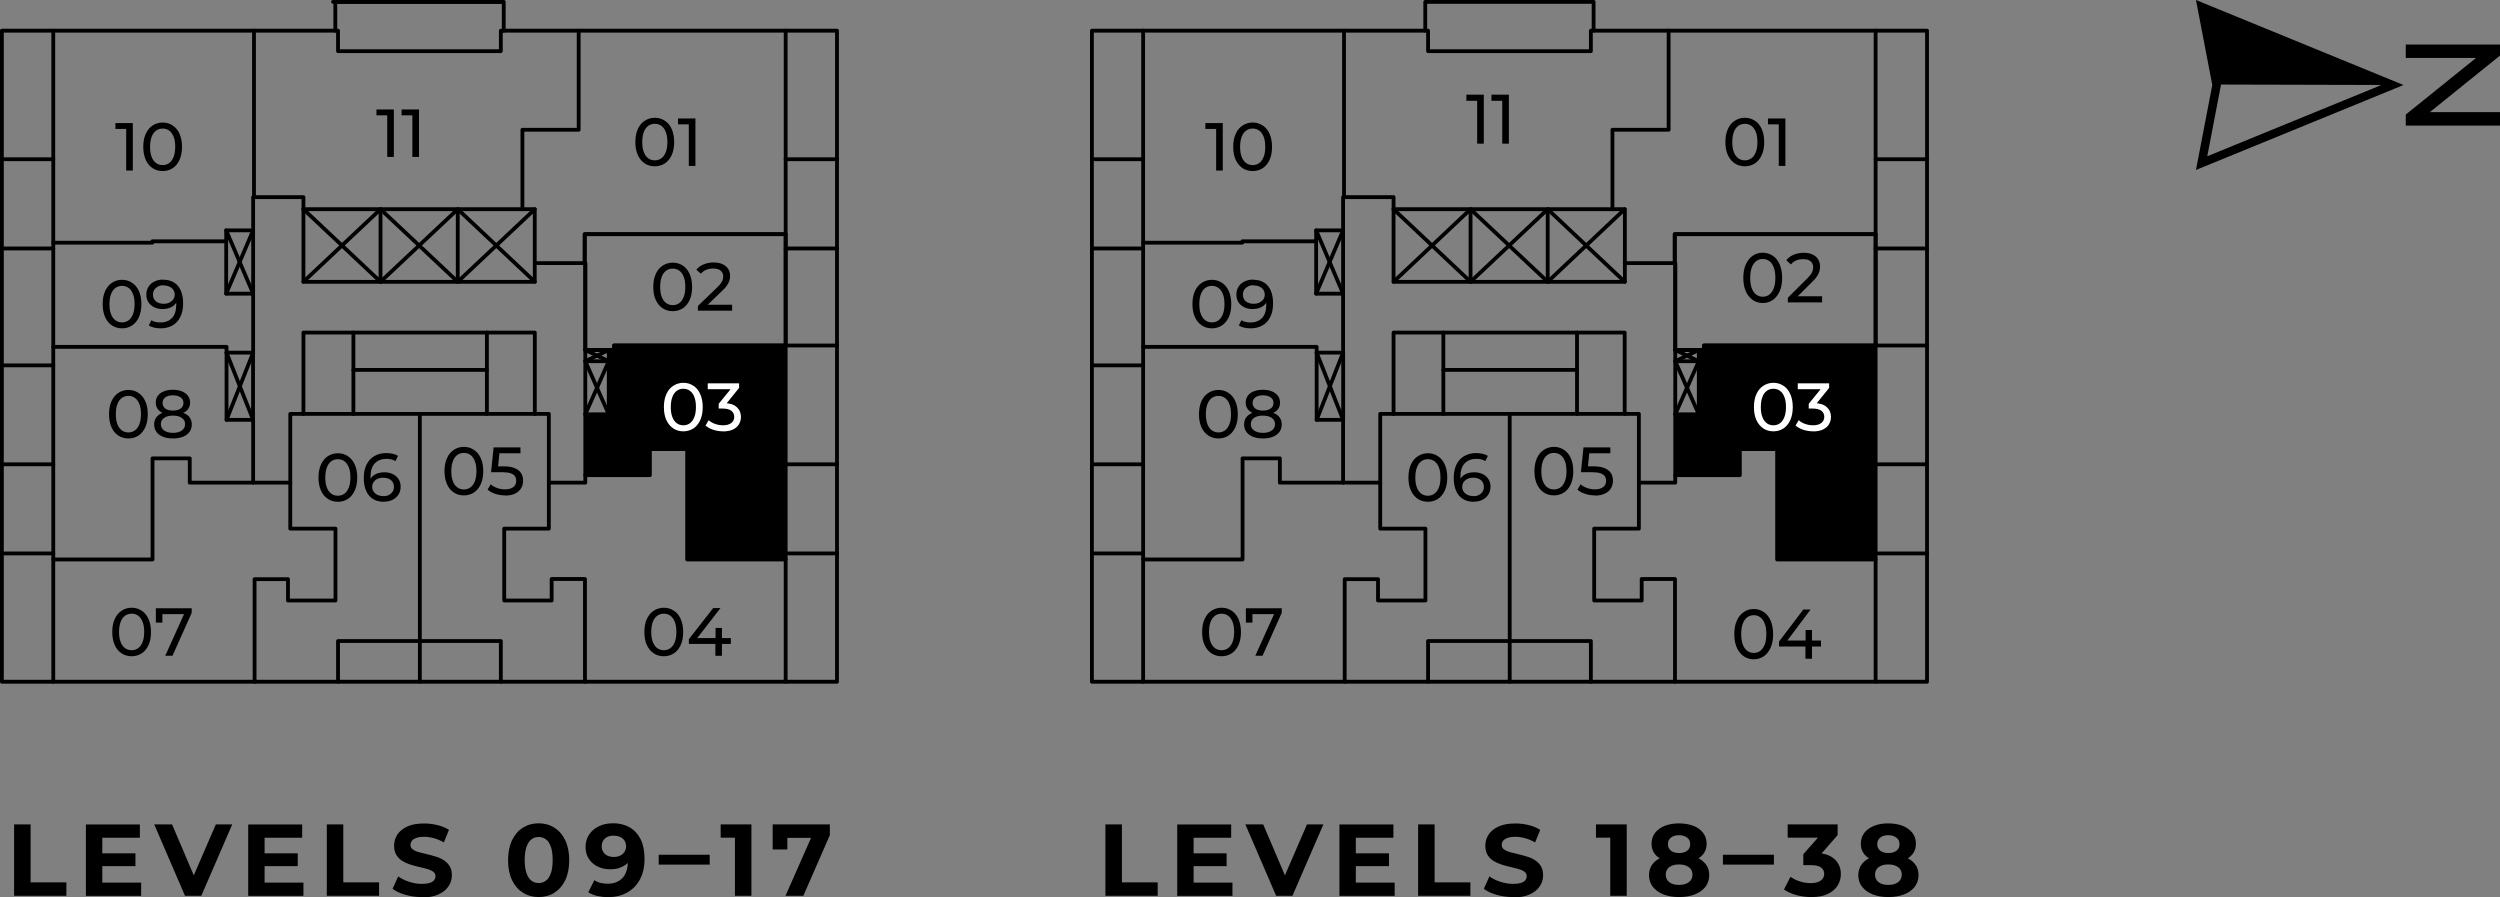 <?xml version="1.0" encoding="UTF-8"?><svg id="Layer_2" xmlns="http://www.w3.org/2000/svg" viewBox="0 0 294.21 105.62"><rect x="0" y="0" width="294.21" height="105.62" fill="#808080" stroke="none"/><defs><style>.cls-1,.cls-2,.cls-3{stroke-width:0px;}.cls-1,.cls-3{fill:#000;}.cls-4,.cls-5{fill:none;stroke:#000;stroke-linecap:round;stroke-linejoin:round;stroke-width:.45px;}.cls-2{fill:#fff;}.cls-3{fill-rule:evenodd;}.cls-5{stroke-dasharray:0 0 0 0 0 0 33.37 16.69;}</style></defs><g id="Layer_2-2"><path class="cls-1" d="M1.66,105.42v-8.4h1.94v6.82h4.21v1.58H1.66Z"/><path class="cls-1" d="M12.04,103.87h4.57v1.56h-6.5v-8.4h6.35v1.56h-4.42s0,5.28,0,5.28ZM11.9,100.42h4.04v1.51h-4.04v-1.51Z"/><path class="cls-1" d="M21.77,105.42l-3.62-8.4h2.1l3.17,7.44h-1.24l3.22-7.44h1.93l-3.64,8.4h-1.92Z"/><path class="cls-1" d="M31.14,103.87h4.57v1.56h-6.5v-8.4h6.35v1.56h-4.42s0,5.28,0,5.28ZM31,100.42h4.04v1.51h-4.04v-1.51Z"/><path class="cls-1" d="M38.46,105.42v-8.4h1.94v6.82h4.21v1.58h-6.16.01Z"/><path class="cls-1" d="M49.62,105.57c-.67,0-1.32-.09-1.93-.27-.62-.18-1.11-.41-1.49-.7l.66-1.46c.36.26.79.47,1.28.63.49.16.99.25,1.49.25.38,0,.69-.04.93-.11.24-.08.41-.18.52-.32s.17-.29.17-.47c0-.22-.09-.4-.26-.53-.18-.13-.41-.24-.7-.32s-.61-.16-.95-.24c-.35-.08-.7-.17-1.04-.28-.35-.11-.67-.26-.95-.43s-.52-.41-.7-.7c-.18-.29-.27-.66-.27-1.1,0-.48.13-.92.39-1.31.26-.4.65-.71,1.18-.95.52-.24,1.18-.35,1.97-.35.53,0,1.05.06,1.56.19.51.12.96.31,1.36.56l-.6,1.48c-.39-.22-.78-.39-1.18-.5-.39-.11-.78-.16-1.15-.16s-.68.04-.92.13c-.24.09-.41.2-.52.34s-.16.3-.16.49c0,.22.09.39.26.52.18.13.41.24.7.32s.61.16.95.24c.35.08.7.17,1.04.28.35.1.67.24.95.42s.52.41.7.7c.18.29.27.65.27,1.09,0,.47-.13.9-.4,1.3-.26.39-.66.71-1.18.95s-1.19.36-1.99.36v-.05Z"/><path class="cls-1" d="M63.39,105.57c-.69,0-1.3-.17-1.85-.51-.54-.34-.97-.83-1.28-1.48-.31-.65-.47-1.43-.47-2.35s.16-1.7.47-2.35.74-1.14,1.28-1.48c.54-.34,1.16-.51,1.85-.51s1.31.17,1.85.51.97.83,1.28,1.48.47,1.43.47,2.35-.16,1.7-.47,2.35-.74,1.14-1.28,1.48c-.54.34-1.16.51-1.85.51ZM63.39,103.92c.33,0,.61-.09.86-.28.24-.18.44-.48.58-.88.14-.4.21-.92.21-1.55s-.07-1.15-.21-1.55-.33-.69-.58-.88c-.24-.18-.53-.28-.86-.28s-.6.09-.85.28c-.24.18-.44.48-.58.88-.14.4-.21.92-.21,1.55s.07,1.15.21,1.55.33.69.58.88c.24.18.53.28.85.28Z"/><path class="cls-1" d="M72.09,96.88c.78,0,1.44.16,2,.48s.99.79,1.3,1.4c.3.61.46,1.37.46,2.29,0,.97-.18,1.79-.55,2.46-.36.67-.87,1.18-1.51,1.54-.64.35-1.38.53-2.23.53-.44,0-.86-.05-1.27-.14-.41-.1-.76-.24-1.06-.43l.72-1.43c.23.16.48.27.74.33.26.06.54.09.83.09.72,0,1.29-.22,1.72-.66s.64-1.09.64-1.96c0-.14,0-.3-.01-.48,0-.18-.03-.35-.06-.53l.53.5c-.14.31-.33.57-.58.79-.25.21-.54.37-.86.48s-.7.16-1.1.16c-.54,0-1.02-.11-1.46-.32s-.78-.52-1.04-.91c-.26-.39-.39-.85-.39-1.38,0-.58.14-1.07.43-1.49.28-.42.67-.74,1.15-.97s1.02-.34,1.6-.34h0ZM72.21,98.34c-.28,0-.52.05-.73.15-.21.1-.37.24-.49.43-.12.19-.18.41-.18.67,0,.38.13.69.39.92.26.23.61.34,1.04.34.28,0,.53-.05.75-.16s.39-.26.51-.45c.12-.19.18-.41.18-.65s-.06-.45-.17-.64c-.12-.19-.28-.34-.5-.44-.22-.11-.48-.16-.79-.16h-.01Z"/><path class="cls-1" d="M77.52,101.75v-1.16h6v1.16h-6Z"/><path class="cls-1" d="M86.49,105.42v-7.68l.84.84h-2.52v-1.56h3.62v8.4h-1.94Z"/><path class="cls-1" d="M92.44,105.42l3.38-7.66.5.84h-4.52l.86-.91v2.28h-1.73v-2.95h6.73v1.26l-3.12,7.14h-2.11.01Z"/><path class="cls-1" d="M130.09,105.42v-8.4h1.94v6.82h4.21v1.58h-6.16,0Z"/><path class="cls-1" d="M140.47,103.87h4.57v1.56h-6.5v-8.4h6.35v1.56h-4.42v5.28h0ZM140.31,100.42h4.04v1.51h-4.04v-1.51Z"/><path class="cls-1" d="M150.18,105.42l-3.62-8.4h2.1l3.17,7.44h-1.24l3.22-7.44h1.93l-3.64,8.4h-1.92Z"/><path class="cls-1" d="M159.56,103.87h4.57v1.56h-6.5v-8.4h6.35v1.56h-4.42v5.28h0ZM159.42,100.42h4.04v1.51h-4.04v-1.51Z"/><path class="cls-1" d="M166.89,105.42v-8.4h1.94v6.82h4.21v1.58h-6.16,0Z"/><path class="cls-1" d="M178.04,105.57c-.67,0-1.32-.09-1.93-.27-.62-.18-1.11-.41-1.49-.7l.66-1.46c.36.26.79.47,1.28.63.49.16.99.25,1.49.25.38,0,.69-.04.93-.11.24-.08.41-.18.52-.32s.17-.29.17-.47c0-.22-.09-.4-.26-.53-.18-.13-.41-.24-.7-.32s-.61-.16-.95-.24c-.35-.08-.7-.17-1.04-.28-.35-.11-.67-.26-.95-.43s-.52-.41-.7-.7c-.18-.29-.27-.66-.27-1.1,0-.48.13-.92.39-1.31.26-.4.65-.71,1.18-.95.52-.24,1.18-.35,1.97-.35.53,0,1.05.06,1.56.19.51.12.96.31,1.36.56l-.6,1.48c-.39-.22-.78-.39-1.18-.5-.39-.11-.78-.16-1.15-.16s-.68.04-.92.13-.41.2-.52.34-.16.3-.16.49c0,.22.09.39.26.52.18.13.41.24.7.32s.61.16.95.24c.35.08.7.17,1.04.28.35.1.67.24.95.42s.52.41.7.7c.18.29.27.65.27,1.09,0,.47-.13.9-.4,1.3-.26.39-.66.71-1.18.95-.52.24-1.19.36-1.99.36v-.05Z"/><path class="cls-1" d="M189.5,105.42v-7.68l.84.84h-2.52v-1.56h3.62v8.4h-1.94,0Z"/><path class="cls-1" d="M197.59,105.57c-.7,0-1.32-.11-1.85-.32s-.94-.51-1.24-.9-.44-.84-.44-1.36.15-.96.44-1.33.7-.64,1.23-.83,1.15-.28,1.86-.28,1.35.09,1.88.28.94.46,1.24.83.44.81.44,1.33-.15.97-.44,1.36c-.3.39-.71.69-1.24.9s-1.15.32-1.87.32h0ZM197.59,101.55c-.65,0-1.21-.09-1.7-.26-.48-.18-.86-.43-1.13-.77s-.4-.75-.4-1.22c0-.5.14-.92.41-1.28s.65-.63,1.14-.83c.49-.2,1.05-.29,1.68-.29s1.21.1,1.7.29.86.47,1.14.83.41.78.41,1.28-.13.88-.4,1.22-.65.6-1.13.77c-.49.18-1.06.26-1.72.26ZM197.59,104.14c.49,0,.87-.11,1.16-.32.28-.22.43-.51.43-.89s-.14-.67-.43-.88c-.28-.21-.67-.32-1.16-.32s-.86.11-1.14.32-.42.51-.42.88.14.67.42.89.66.32,1.14.32ZM197.59,100.39c.41,0,.73-.09.97-.28.24-.18.35-.44.35-.76,0-.34-.12-.6-.37-.78-.24-.18-.56-.28-.95-.28s-.7.09-.94.28c-.24.18-.36.44-.36.78,0,.32.12.57.35.76.23.18.55.28.95.28h0Z"/><path class="cls-1" d="M202.76,101.75v-1.16h6v1.16h-6Z"/><path class="cls-1" d="M213.15,105.57c-.58,0-1.16-.08-1.74-.23-.58-.16-1.06-.38-1.46-.67l.76-1.49c.32.23.69.42,1.12.55.42.14.85.2,1.28.2.49,0,.87-.1,1.15-.29s.42-.46.42-.79-.12-.57-.37-.76c-.25-.18-.65-.28-1.2-.28h-.89v-1.28l2.34-2.65.22.7h-4.4v-1.56h5.88v1.26l-2.33,2.65-.98-.56h.56c1.03,0,1.81.23,2.34.7.53.46.79,1.06.79,1.79,0,.47-.12.91-.37,1.33s-.63.75-1.14,1c-.51.26-1.17.38-1.97.38h0Z"/><path class="cls-1" d="M222.22,105.57c-.7,0-1.32-.11-1.85-.32s-.94-.51-1.24-.9-.44-.84-.44-1.36.15-.96.44-1.33c.29-.36.7-.64,1.23-.83s1.15-.28,1.86-.28,1.35.09,1.88.28.94.46,1.24.83.44.81.44,1.33-.15.97-.44,1.36c-.3.39-.71.69-1.24.9s-1.15.32-1.87.32h0ZM222.22,101.55c-.65,0-1.21-.09-1.7-.26-.48-.18-.86-.43-1.13-.77s-.4-.75-.4-1.22c0-.5.14-.92.41-1.28s.65-.63,1.14-.83c.49-.2,1.05-.29,1.68-.29s1.21.1,1.7.29c.48.2.86.47,1.14.83s.41.78.41,1.28-.13.88-.4,1.22c-.27.34-.65.6-1.13.77-.49.18-1.06.26-1.72.26ZM222.22,104.14c.49,0,.87-.11,1.16-.32.28-.22.43-.51.43-.89s-.14-.67-.43-.88c-.28-.21-.67-.32-1.16-.32s-.86.11-1.14.32-.42.51-.42.88.14.67.42.89.66.32,1.14.32ZM222.22,100.39c.41,0,.73-.09.97-.28.24-.18.35-.44.35-.76,0-.34-.12-.6-.37-.78-.24-.18-.56-.28-.95-.28s-.7.09-.94.28c-.24.18-.36.44-.36.78,0,.32.12.57.35.76.23.18.55.28.95.28h0Z"/><g id="HATCH"><polygon class="cls-3" points="220.67 40.66 200.48 40.66 200.48 41.2 199.86 41.2 199.86 48.77 197.09 48.77 197.09 55.92 204.67 55.92 204.67 52.87 209.06 52.87 209.06 65.84 220.67 65.84 220.67 40.66 220.67 40.66"/></g><g id="LWPOLYLINE"><polygon class="cls-4" points="220.73 27.56 197.09 27.56 197.09 30.96 197.15 30.96 197.15 41.19 199.92 41.19 200.54 41.19 200.54 40.66 220.73 40.66 220.73 27.56"/></g><g id="LINE"><line class="cls-4" x1="173.06" y1="24.62" x2="173.06" y2="33.16"/></g><g id="LINE-2"><line class="cls-4" x1="182.14" y1="24.62" x2="182.14" y2="33.16"/></g><g id="LWPOLYLINE-2"><polyline class="cls-4" points="164 24.62 173.06 33.16 182.14 24.62 191.2 33.16"/></g><g id="LWPOLYLINE-3"><polyline class="cls-4" points="164 33.16 173.06 24.62 182.14 33.16 191.2 24.62"/></g><g id="LWPOLYLINE-4"><line class="cls-4" x1="154.89" y1="27.11" x2="158.06" y2="34.55"/></g><g id="LWPOLYLINE-5"><line class="cls-4" x1="158.06" y1="27.11" x2="154.89" y2="34.55"/></g><g id="LWPOLYLINE-6"><line class="cls-4" x1="154.95" y1="41.5" x2="158.06" y2="49.41"/></g><g id="LWPOLYLINE-7"><line class="cls-4" x1="154.95" y1="49.41" x2="158.06" y2="41.5"/></g><g id="LWPOLYLINE-8"><polyline class="cls-4" points="199.92 41.19 197.15 42.51 199.92 48.76"/></g><g id="LWPOLYLINE-9"><polyline class="cls-4" points="197.15 41.19 199.92 42.51 197.15 48.76"/></g><g id="LWPOLYLINE-10"><line class="cls-4" x1="169.86" y1="48.71" x2="169.86" y2="39.14"/></g><g id="LWPOLYLINE-11"><line class="cls-4" x1="185.59" y1="39.14" x2="185.59" y2="48.71"/></g><g id="LWPOLYLINE-12"><polyline class="cls-4" points="134.53 3.61 128.5 3.61 128.5 80.23 134.53 80.23"/></g><g id="LWPOLYLINE-13"><line class="cls-5" x1="134.53" y1="65.13" x2="128.5" y2="65.13"/></g><g id="LWPOLYLINE-14"><line class="cls-5" x1="134.53" y1="43" x2="128.5" y2="43"/></g><g id="LWPOLYLINE-15"><line class="cls-4" x1="168.06" y1="80.23" x2="187.22" y2="80.23"/></g><g id="LWPOLYLINE-16"><line class="cls-4" x1="177.67" y1="75.44" x2="177.67" y2="80.23"/></g><g id="LWPOLYLINE-17"><polyline class="cls-4" points="167.73 3.61 167.73 .22 187.54 .22 187.54 3.61"/></g><g id="LWPOLYLINE-18"><polyline class="cls-4" points="220.73 3.61 226.78 3.61 226.78 80.23 220.73 80.23"/></g><g id="LWPOLYLINE-19"><line class="cls-5" x1="220.73" y1="65.13" x2="226.78" y2="65.13"/></g><g id="LWPOLYLINE-20"><line class="cls-5" x1="220.73" y1="40.66" x2="226.78" y2="40.66"/></g><g id="LWPOLYLINE-21"><line class="cls-5" x1="220.73" y1="29.24" x2="226.78" y2="29.24"/></g><g id="LWPOLYLINE-22"><line class="cls-5" x1="134.53" y1="29.24" x2="128.5" y2="29.24"/></g><g id="LWPOLYLINE-23"><line class="cls-5" x1="226.78" y1="18.74" x2="220.73" y2="18.74"/></g><g id="LWPOLYLINE-24"><line class="cls-5" x1="128.5" y1="54.64" x2="134.53" y2="54.64"/></g><g id="LWPOLYLINE-25"><line class="cls-5" x1="128.5" y1="18.74" x2="134.53" y2="18.74"/></g><g id="LWPOLYLINE-26"><line class="cls-5" x1="220.73" y1="54.64" x2="226.78" y2="54.64"/></g><g id="LWPOLYLINE-27"><polygon class="cls-4" points="220.73 80.23 187.22 80.23 187.22 75.44 168.06 75.44 168.06 80.23 134.53 80.23 134.53 3.61 168.06 3.61 168.06 6.02 187.22 6.02 187.22 3.61 220.73 3.61 220.73 80.23"/></g><g id="LWPOLYLINE-28"><polyline class="cls-4" points="164 39.14 191.2 39.14 191.2 48.71 164 48.71 164 39.14"/></g><g id="LWPOLYLINE-29"><line class="cls-4" x1="185.59" y1="43.53" x2="169.86" y2="43.53"/></g><g id="LWPOLYLINE-30"><rect class="cls-4" x="164" y="24.62" width="27.22" height="8.55"/></g><g id="LWPOLYLINE-31"><rect class="cls-4" x="154.95" y="41.5" width="3.12" height="7.91"/></g><g id="LWPOLYLINE-32"><rect class="cls-4" x="154.89" y="27.11" width="3.17" height="7.45"/></g><g id="LWPOLYLINE-33"><polyline class="cls-4" points="154.89 28.4 146.2 28.4 146.2 28.56 134.53 28.56"/></g><g id="LWPOLYLINE-34"><polyline class="cls-4" points="158.06 27.11 158.06 23.2 158.17 23.2 158.17 3.61"/></g><g id="LWPOLYLINE-35"><polyline class="cls-4" points="158.17 23.2 164 23.2 164 24.62"/></g><g id="LWPOLYLINE-36"><polyline class="cls-4" points="191.2 30.96 197.09 30.96 197.09 27.56 220.73 27.56"/></g><g id="LWPOLYLINE-37"><polyline class="cls-4" points="197.09 30.96 197.15 30.96 197.15 41.19 199.92 41.19 199.92 48.76 197.15 48.76 197.15 56.8 192.87 56.8 192.87 48.71 191.2 48.71"/></g><g id="LWPOLYLINE-38"><line class="cls-4" x1="177.67" y1="48.71" x2="177.67" y2="75.44"/></g><g id="LWPOLYLINE-39"><polyline class="cls-4" points="158.25 80.23 158.25 68.16 162.17 68.16 162.17 70.67 167.75 70.67 167.75 62.21 162.43 62.21 162.43 56.8 162.43 48.71 164 48.71"/></g><g id="LWPOLYLINE-40"><polyline class="cls-4" points="162.43 56.8 150.62 56.8 150.62 53.94 146.23 53.94 146.23 65.84 134.53 65.84"/></g><g id="LWPOLYLINE-41"><line class="cls-4" x1="158.06" y1="49.41" x2="158.06" y2="56.8"/></g><g id="LWPOLYLINE-42"><polyline class="cls-4" points="154.95 41.5 154.95 40.82 134.53 40.82"/></g><g id="LWPOLYLINE-43"><line class="cls-4" x1="158.06" y1="41.5" x2="158.06" y2="34.55"/></g><g id="LWPOLYLINE-44"><polyline class="cls-4" points="197.15 48.76 197.15 41.19 199.92 41.19"/></g><g id="LWPOLYLINE-45"><line class="cls-4" x1="197.15" y1="42.51" x2="199.92" y2="42.51"/></g><g id="LWPOLYLINE-46"><polyline class="cls-4" points="192.87 56.8 192.87 62.21 187.61 62.21 187.61 70.67 193.2 70.67 193.2 68.14 197.12 68.14 197.12 80.23"/></g><g id="LWPOLYLINE-47"><polyline class="cls-4" points="197.15 55.92 204.75 55.92 204.75 52.85 209.14 52.85 209.14 65.84 220.73 65.84"/></g><g id="LWPOLYLINE-48"><polyline class="cls-4" points="199.92 41.19 200.54 41.19 200.54 40.66 220.73 40.66"/></g><g id="LWPOLYLINE-49"><polyline class="cls-4" points="189.76 24.62 189.76 15.27 196.37 15.27 196.37 3.61"/></g><g id="TEXT"><path class="cls-1" d="M182.87,58.3c-.44,0-.83-.11-1.17-.33s-.62-.55-.82-.97c-.2-.43-.3-.94-.3-1.55s.1-1.12.3-1.55.47-.75.82-.97.73-.34,1.17-.34.82.11,1.17.34c.35.22.62.55.81.97s.3.94.3,1.55-.1,1.12-.3,1.55-.47.75-.81.97c-.35.22-.74.33-1.17.33ZM182.87,57.6c.29,0,.55-.08.77-.24s.39-.4.52-.72.19-.72.19-1.19-.06-.87-.19-1.19c-.12-.32-.3-.56-.52-.72s-.48-.24-.77-.24-.55.08-.77.24-.4.4-.52.72-.19.72-.19,1.19.06.87.19,1.19c.12.32.3.56.52.72s.48.24.77.24Z"/><path class="cls-1" d="M187.7,58.3c-.39,0-.78-.06-1.15-.18s-.67-.29-.91-.5l.37-.63c.19.18.43.32.73.43s.62.17.95.17c.43,0,.75-.09.98-.27s.34-.42.34-.73c0-.21-.05-.39-.15-.54-.1-.16-.28-.27-.52-.36-.25-.08-.59-.12-1.02-.12h-1.27l.3-2.92h3.16v.69h-2.86l.42-.39-.23,2.31-.42-.38h1.08c.56,0,1.01.07,1.35.22s.59.34.74.59.23.54.23.88-.08.61-.23.88-.39.47-.7.63-.71.24-1.19.24v-.02Z"/></g><g id="TEXT-2"><path class="cls-1" d="M168.04,59.05c-.44,0-.83-.11-1.17-.33s-.62-.55-.82-.97c-.2-.43-.3-.94-.3-1.55s.1-1.12.3-1.55.47-.75.82-.97.73-.34,1.17-.34.82.11,1.17.34c.35.22.62.55.81.97s.3.94.3,1.55-.1,1.12-.3,1.55-.47.75-.81.97c-.35.22-.74.33-1.17.33ZM168.04,58.34c.29,0,.55-.08.77-.24s.39-.4.52-.72.19-.72.19-1.19-.06-.87-.19-1.19c-.12-.32-.3-.56-.52-.72s-.48-.24-.77-.24-.55.08-.77.24-.4.4-.52.72-.19.72-.19,1.19.06.87.19,1.19c.12.32.3.56.52.72s.48.24.77.24Z"/><path class="cls-1" d="M173.43,59.05c-.5,0-.92-.11-1.27-.33s-.62-.53-.8-.95c-.18-.41-.28-.92-.28-1.51,0-.63.11-1.17.33-1.61s.54-.77.93-.99.86-.34,1.37-.34c.27,0,.52.03.76.08.24.05.45.14.63.25l-.3.62c-.14-.1-.31-.17-.49-.21s-.38-.06-.58-.06c-.57,0-1.02.18-1.36.53-.33.35-.5.88-.5,1.58,0,.11,0,.25.02.4,0,.16.04.31.08.46l-.27-.27c.08-.25.21-.45.38-.62s.38-.29.62-.38c.24-.08.5-.12.79-.12.37,0,.7.07.99.21.29.14.51.33.68.59s.25.55.25.9-.09.67-.26.93c-.18.27-.41.47-.71.62-.3.14-.63.21-1.01.21h0ZM173.4,58.39c.25,0,.46-.04.64-.14.18-.09.33-.22.43-.38.11-.16.16-.35.16-.57,0-.33-.11-.59-.34-.79-.23-.19-.54-.29-.93-.29-.26,0-.48.05-.67.14s-.34.23-.45.39-.16.35-.16.55.05.37.15.53c.1.16.25.29.45.4.2.1.44.15.73.15h0Z"/></g><g id="TEXT-3"><path class="cls-1" d="M143.76,77.23c-.44,0-.83-.11-1.17-.33s-.62-.55-.82-.97c-.2-.43-.3-.94-.3-1.55s.1-1.12.3-1.55.47-.75.82-.97.73-.34,1.17-.34.82.11,1.17.34c.35.22.62.55.81.97s.3.94.3,1.55-.1,1.12-.3,1.55-.47.75-.81.97c-.35.22-.74.33-1.17.33ZM143.76,76.52c.29,0,.55-.08.77-.24.22-.16.39-.4.52-.72s.19-.72.19-1.19-.06-.87-.19-1.19c-.12-.32-.3-.56-.52-.72s-.48-.24-.77-.24-.55.08-.77.24c-.22.16-.4.4-.52.72s-.19.72-.19,1.19.06.87.19,1.19c.12.32.3.56.52.72s.48.24.77.24Z"/><path class="cls-1" d="M147.73,77.17l2.37-5.26.21.36h-3.32l.4-.39v1.39h-.77v-1.69h4.22v.54l-2.26,5.05h-.85,0Z"/></g><g id="TEXT-4"><path class="cls-1" d="M143.39,51.6c-.44,0-.83-.11-1.17-.33s-.62-.55-.82-.97c-.2-.43-.3-.94-.3-1.55s.1-1.12.3-1.55.47-.75.82-.97.73-.34,1.17-.34.82.11,1.17.34c.35.22.62.55.81.97s.3.94.3,1.55-.1,1.12-.3,1.55-.47.75-.81.97c-.35.22-.74.33-1.17.33ZM143.39,50.89c.29,0,.55-.08.77-.24s.39-.4.52-.72.19-.72.19-1.19-.06-.87-.19-1.19c-.12-.32-.3-.56-.52-.72s-.48-.24-.77-.24-.55.08-.77.24-.4.4-.52.72-.19.72-.19,1.19.06.87.19,1.19c.12.32.3.56.52.72s.48.24.77.24Z"/><path class="cls-1" d="M148.62,51.6c-.45,0-.84-.07-1.17-.2s-.59-.32-.77-.57-.27-.54-.27-.88.09-.61.26-.84.42-.41.75-.53.73-.18,1.2-.18.87.06,1.2.18.59.3.76.53.26.51.26.84-.09.63-.27.88c-.18.25-.44.44-.77.57-.34.13-.73.2-1.18.2h0ZM148.62,48.82c-.43,0-.79-.06-1.09-.17-.3-.11-.53-.28-.69-.5s-.24-.47-.24-.77.08-.58.25-.81.4-.4.71-.52c.3-.12.66-.18,1.05-.18s.76.06,1.06.18.54.3.71.52.26.5.26.81-.08.56-.24.77c-.16.22-.39.38-.69.5s-.67.17-1.09.17ZM148.62,50.94c.45,0,.8-.09,1.05-.28.25-.18.38-.43.38-.75s-.13-.55-.38-.73-.6-.27-1.05-.27-.79.09-1.04.27-.38.42-.38.73.12.56.38.75c.25.18.6.28,1.04.28ZM148.62,48.32c.39,0,.69-.08.92-.24.22-.16.33-.38.33-.66s-.11-.5-.34-.66-.53-.24-.9-.24-.67.08-.89.24-.33.38-.33.66.11.5.32.66.51.24.9.24h-.01Z"/></g><g id="TEXT-5"><path class="cls-1" d="M142.62,38.64c-.44,0-.83-.11-1.17-.33s-.62-.55-.82-.97c-.2-.43-.3-.94-.3-1.55s.1-1.12.3-1.55.47-.75.82-.97.73-.34,1.17-.34.82.11,1.17.34c.35.22.62.55.81.97s.3.94.3,1.55-.1,1.12-.3,1.55-.47.75-.81.97c-.35.22-.74.33-1.17.33ZM142.62,37.94c.29,0,.55-.08.77-.24s.39-.4.52-.72.19-.72.19-1.19-.06-.87-.19-1.19c-.12-.32-.3-.56-.52-.72s-.48-.24-.77-.24-.55.08-.77.24-.4.4-.52.72-.19.72-.19,1.19.06.87.19,1.19c.12.32.3.56.52.72s.48.24.77.24Z"/><path class="cls-1" d="M147.48,32.92c.51,0,.93.11,1.28.33s.61.53.79.95c.18.41.27.92.27,1.51,0,.63-.11,1.17-.34,1.61-.22.44-.53.77-.93.99-.39.22-.85.33-1.38.33-.26,0-.51-.03-.75-.08-.24-.05-.45-.14-.63-.25l.3-.62c.15.1.32.16.5.2s.38.06.58.06c.56,0,1.01-.18,1.35-.53.34-.35.5-.88.5-1.58,0-.11,0-.25-.02-.4s-.03-.31-.07-.46l.26.27c-.08.25-.2.45-.37.62s-.38.29-.62.38c-.24.08-.51.12-.79.12-.37,0-.69-.07-.98-.21s-.51-.33-.68-.59-.25-.55-.25-.9.09-.67.26-.94.41-.47.71-.61.63-.22,1-.22v.02ZM147.51,33.57c-.24,0-.45.04-.64.14s-.33.22-.44.38c-.1.16-.16.35-.16.58,0,.33.11.59.34.79.23.19.54.29.93.29.26,0,.48-.05.68-.14.19-.1.35-.23.46-.39s.16-.35.16-.55-.05-.38-.15-.54-.25-.29-.45-.39-.44-.15-.74-.15v-.02Z"/></g><g id="TEXT-6"><path class="cls-1" d="M143.12,20.06v-5.27l.34.38h-1.61v-.69h2.05v5.59h-.79,0Z"/><path class="cls-1" d="M147.42,20.13c-.44,0-.83-.11-1.17-.33s-.62-.55-.82-.97c-.2-.43-.3-.94-.3-1.55s.1-1.12.3-1.55c.2-.43.47-.75.82-.97s.73-.34,1.17-.34.82.11,1.17.34c.35.22.62.55.81.97.19.42.3.94.3,1.55s-.1,1.12-.3,1.55-.47.75-.81.97c-.35.22-.74.33-1.17.33ZM147.42,19.43c.29,0,.55-.08.77-.24s.39-.4.52-.72.19-.72.19-1.19-.06-.87-.19-1.19c-.12-.32-.3-.56-.52-.72s-.48-.24-.77-.24-.55.08-.77.24-.4.4-.52.72c-.12.32-.19.72-.19,1.19s.06.87.19,1.19c.12.32.3.56.52.72s.48.24.77.24Z"/></g><g id="TEXT-7"><path class="cls-1" d="M173.84,16.91v-5.44l.34.39h-1.61v-.72h2.05v5.77h-.79,0Z"/><path class="cls-1" d="M176.79,16.91v-5.44l.34.39h-1.61v-.72h2.05v5.77h-.79,0Z"/></g><g id="TEXT-8"><path class="cls-1" d="M207.45,35.66c-.44,0-.83-.12-1.17-.35s-.62-.57-.82-1.01c-.2-.44-.3-.97-.3-1.6s.1-1.16.3-1.6.47-.78.82-1.01c.34-.23.73-.35,1.17-.35s.82.12,1.17.35c.35.23.62.57.81,1.01s.3.97.3,1.6-.1,1.16-.3,1.6-.47.77-.81,1.01c-.35.23-.74.35-1.17.35ZM207.45,34.92c.29,0,.55-.08.77-.25s.39-.41.52-.74.19-.74.19-1.23-.06-.9-.19-1.23c-.12-.33-.3-.58-.52-.74-.22-.17-.48-.25-.77-.25s-.55.08-.77.25-.4.41-.52.74-.19.74-.19,1.23.06.9.19,1.23c.12.33.3.58.52.74s.48.25.77.25Z"/><path class="cls-1" d="M210.4,35.6v-.56l2.28-2.27c.2-.2.35-.37.45-.52s.17-.29.2-.42.05-.25.05-.38c0-.3-.1-.53-.3-.7s-.5-.25-.89-.25c-.3,0-.57.05-.81.15-.24.1-.45.26-.62.47l-.54-.49c.21-.28.5-.5.86-.65s.75-.23,1.19-.23c.39,0,.73.06,1.01.19.29.13.51.31.67.56.16.24.24.53.24.86,0,.19-.02.37-.07.55-.05.18-.14.37-.27.58-.13.2-.32.43-.58.68l-2.03,2.02-.19-.32h3.38v.72h-4.03Z"/></g><g id="TEXT-9"><path class="cls-2" d="M208.7,50.76c-.44,0-.83-.11-1.17-.33s-.62-.55-.82-.97c-.2-.43-.3-.94-.3-1.55s.1-1.12.3-1.55.47-.75.82-.97.73-.34,1.17-.34.82.11,1.17.34c.35.22.62.55.81.97s.3.94.3,1.55-.1,1.12-.3,1.55-.47.75-.81.97c-.35.22-.74.33-1.17.33ZM208.7,50.05c.29,0,.55-.08.77-.24s.39-.4.52-.72.19-.72.19-1.19-.06-.87-.19-1.19c-.12-.32-.3-.56-.52-.72s-.48-.24-.77-.24-.55.08-.77.24-.4.4-.52.72-.19.72-.19,1.19.06.87.19,1.19c.12.32.3.56.52.72s.48.24.77.24Z"/><path class="cls-2" d="M213.37,50.76c-.39,0-.78-.06-1.15-.18s-.67-.29-.91-.5l.37-.63c.19.18.43.32.73.43s.62.17.96.17c.42,0,.74-.09.97-.27s.35-.42.35-.72-.11-.53-.33-.71-.57-.27-1.05-.27h-.45v-.56l1.66-2.04.11.32h-3.06v-.69h3.69v.54l-1.65,2.04-.42-.25h.26c.68,0,1.18.15,1.52.46.34.3.51.69.51,1.16,0,.31-.08.6-.23.86-.15.26-.39.47-.7.62-.31.15-.71.23-1.19.23h0Z"/></g><g id="TEXT-10"><path class="cls-1" d="M206.39,77.59c-.44,0-.83-.12-1.17-.35-.34-.23-.62-.57-.82-1.01-.2-.44-.3-.97-.3-1.6s.1-1.16.3-1.6c.2-.44.47-.78.82-1.01.34-.23.73-.35,1.17-.35s.82.12,1.17.35c.35.23.62.57.81,1.01s.3.97.3,1.6-.1,1.16-.3,1.6c-.2.44-.47.77-.81,1.01-.35.23-.74.35-1.17.35ZM206.39,76.84c.29,0,.55-.08.77-.25s.39-.41.52-.74c.13-.33.19-.74.19-1.23s-.06-.9-.19-1.23c-.12-.33-.3-.58-.52-.74-.22-.17-.48-.25-.77-.25s-.55.08-.77.25-.4.41-.52.74-.19.74-.19,1.23.06.9.19,1.23c.12.33.3.58.52.74s.48.25.77.25Z"/><path class="cls-1" d="M209.36,76.09v-.58l2.86-3.78h.86l-2.84,3.78-.41-.13h4.47v.71h-4.95,0ZM212.47,77.52v-1.42l.02-.71v-1.25h.75v3.38h-.78,0Z"/></g><g id="TEXT-11"><path class="cls-1" d="M205.34,19.57c-.44,0-.83-.11-1.17-.33s-.62-.55-.82-.97c-.2-.43-.3-.94-.3-1.55s.1-1.12.3-1.55.47-.75.82-.97.73-.34,1.17-.34.82.11,1.17.34c.35.22.62.55.81.97s.3.94.3,1.55-.1,1.12-.3,1.55-.47.75-.81.97c-.35.22-.74.33-1.17.33ZM205.34,18.87c.29,0,.55-.08.77-.24s.39-.4.52-.72.19-.72.19-1.19-.06-.87-.19-1.19c-.12-.32-.3-.56-.52-.72s-.48-.24-.77-.24-.55.08-.77.24-.4.4-.52.72-.19.72-.19,1.19.06.87.19,1.19c.12.32.3.56.52.72s.48.24.77.24Z"/><path class="cls-1" d="M209.33,19.52v-5.27l.34.38h-1.61v-.69h2.05v5.59h-.79,0Z"/></g><g id="HATCH-2"><polygon class="cls-3" points="92.46 40.66 72.28 40.66 72.28 41.2 71.64 41.2 71.64 48.77 68.89 48.77 68.89 55.92 76.47 55.92 76.47 52.87 80.86 52.87 80.86 65.84 92.46 65.84 92.46 40.66 92.46 40.66"/></g><g id="LWPOLYLINE-50"><line class="cls-4" x1="39.19" y1=".22" x2="59" y2=".22"/></g><g id="LWPOLYLINE-51"><polygon class="cls-4" points="92.46 27.56 68.81 27.56 68.81 30.96 68.88 30.96 68.88 41.19 71.64 41.19 72.27 41.19 72.27 40.66 92.46 40.66 92.46 27.56"/></g><g id="LINE-3"><line class="cls-4" x1="44.78" y1="24.62" x2="44.78" y2="33.16"/></g><g id="LINE-4"><line class="cls-4" x1="53.87" y1="24.62" x2="53.87" y2="33.16"/></g><g id="LWPOLYLINE-52"><polyline class="cls-4" points="35.71 24.62 44.78 33.16 53.87 24.62 62.94 33.16"/></g><g id="LWPOLYLINE-53"><polyline class="cls-4" points="35.71 33.16 44.78 24.62 53.87 33.16 62.94 24.62"/></g><g id="LWPOLYLINE-54"><line class="cls-4" x1="26.62" y1="27.11" x2="29.79" y2="34.55"/></g><g id="LWPOLYLINE-55"><line class="cls-4" x1="29.79" y1="27.11" x2="26.62" y2="34.55"/></g><g id="LWPOLYLINE-56"><line class="cls-4" x1="26.66" y1="41.5" x2="29.79" y2="49.41"/></g><g id="LWPOLYLINE-57"><line class="cls-4" x1="26.66" y1="49.41" x2="29.79" y2="41.5"/></g><g id="LWPOLYLINE-58"><polyline class="cls-4" points="71.64 41.19 68.88 42.51 71.64 48.76"/></g><g id="LWPOLYLINE-59"><polyline class="cls-4" points="68.88 41.19 71.64 42.51 68.88 48.76"/></g><g id="LWPOLYLINE-60"><line class="cls-4" x1="41.59" y1="48.71" x2="41.59" y2="39.14"/></g><g id="LWPOLYLINE-61"><line class="cls-4" x1="57.3" y1="39.14" x2="57.3" y2="48.71"/></g><g id="LWPOLYLINE-62"><polyline class="cls-4" points="6.27 3.61 .22 3.61 .22 80.23 6.27 80.23"/></g><g id="LWPOLYLINE-63"><line class="cls-5" x1="6.27" y1="65.13" x2=".22" y2="65.13"/></g><g id="LWPOLYLINE-64"><line class="cls-5" x1="6.27" y1="43" x2=".22" y2="43"/></g><g id="LWPOLYLINE-65"><line class="cls-4" x1="39.78" y1="80.23" x2="58.94" y2="80.23"/></g><g id="LWPOLYLINE-66"><line class="cls-4" x1="49.41" y1="75.44" x2="49.41" y2="80.23"/></g><g id="LWPOLYLINE-67"><polyline class="cls-4" points="39.46 3.61 39.46 .22 59.28 .22 59.28 3.61"/></g><g id="LWPOLYLINE-68"><polyline class="cls-4" points="92.46 3.61 98.5 3.61 98.5 80.23 92.46 80.23"/></g><g id="LWPOLYLINE-69"><line class="cls-5" x1="92.46" y1="65.13" x2="98.5" y2="65.13"/></g><g id="LWPOLYLINE-70"><line class="cls-5" x1="92.46" y1="40.66" x2="98.5" y2="40.66"/></g><g id="LWPOLYLINE-71"><line class="cls-5" x1="92.46" y1="29.24" x2="98.5" y2="29.24"/></g><g id="LWPOLYLINE-72"><line class="cls-5" x1="6.27" y1="29.24" x2=".22" y2="29.24"/></g><g id="LWPOLYLINE-73"><line class="cls-5" x1="98.5" y1="18.74" x2="92.46" y2="18.74"/></g><g id="LWPOLYLINE-74"><line class="cls-5" x1=".22" y1="54.64" x2="6.27" y2="54.64"/></g><g id="LWPOLYLINE-75"><line class="cls-5" x1=".22" y1="18.74" x2="6.27" y2="18.74"/></g><g id="LWPOLYLINE-76"><line class="cls-5" x1="92.46" y1="54.64" x2="98.5" y2="54.64"/></g><g id="LWPOLYLINE-77"><polygon class="cls-4" points="92.46 80.23 58.94 80.23 58.94 75.44 39.78 75.44 39.78 80.23 6.27 80.23 6.27 3.61 39.78 3.61 39.78 6.02 58.94 6.02 58.94 3.61 92.46 3.61 92.46 80.23"/></g><g id="LWPOLYLINE-78"><polyline class="cls-4" points="35.71 39.14 62.94 39.14 62.94 48.71 35.71 48.71 35.71 39.14"/></g><g id="LWPOLYLINE-79"><line class="cls-4" x1="57.3" y1="43.53" x2="41.59" y2="43.53"/></g><g id="LWPOLYLINE-80"><rect class="cls-4" x="35.71" y="24.62" width="27.22" height="8.55"/></g><g id="LWPOLYLINE-81"><rect class="cls-4" x="26.66" y="41.5" width="3.12" height="7.91"/></g><g id="LWPOLYLINE-82"><rect class="cls-4" x="26.62" y="27.11" width="3.17" height="7.45"/></g><g id="LWPOLYLINE-83"><polyline class="cls-4" points="26.62 28.4 17.93 28.4 17.93 28.56 6.27 28.56"/></g><g id="LWPOLYLINE-84"><polyline class="cls-4" points="29.79 27.11 29.79 23.2 29.89 23.2 29.89 3.61"/></g><g id="LWPOLYLINE-85"><polyline class="cls-4" points="29.89 23.2 35.71 23.2 35.71 24.62"/></g><g id="LWPOLYLINE-86"><polyline class="cls-4" points="62.94 30.96 68.81 30.96 68.81 27.56 92.46 27.56"/></g><g id="LWPOLYLINE-87"><polyline class="cls-4" points="68.81 30.96 68.88 30.96 68.88 41.19 71.64 41.19 71.64 48.76 68.88 48.76 68.88 56.8 64.59 56.8 64.59 48.71 62.94 48.71"/></g><g id="LWPOLYLINE-88"><line class="cls-4" x1="49.41" y1="48.71" x2="49.41" y2="75.44"/></g><g id="LWPOLYLINE-89"><polyline class="cls-4" points="29.96 80.23 29.96 68.16 33.89 68.16 33.89 70.67 39.48 70.67 39.48 62.21 34.16 62.21 34.16 56.8 34.16 48.71 35.71 48.71"/></g><g id="LWPOLYLINE-90"><polyline class="cls-4" points="34.16 56.8 22.33 56.8 22.33 53.94 17.95 53.94 17.95 65.84 6.27 65.84"/></g><g id="LWPOLYLINE-91"><line class="cls-4" x1="29.79" y1="49.41" x2="29.79" y2="56.8"/></g><g id="LWPOLYLINE-92"><polyline class="cls-4" points="26.66 41.5 26.66 40.82 6.27 40.82"/></g><g id="LWPOLYLINE-93"><line class="cls-4" x1="29.79" y1="41.5" x2="29.79" y2="34.55"/></g><g id="LWPOLYLINE-94"><polyline class="cls-4" points="68.88 48.76 68.88 41.19 71.64 41.19"/></g><g id="LWPOLYLINE-95"><line class="cls-4" x1="68.88" y1="42.51" x2="71.64" y2="42.51"/></g><g id="LWPOLYLINE-96"><polyline class="cls-4" points="64.59 56.8 64.59 62.21 59.34 62.21 59.34 70.67 64.92 70.67 64.92 68.14 68.84 68.14 68.84 80.23"/></g><g id="LWPOLYLINE-97"><polyline class="cls-4" points="68.88 55.92 76.48 55.92 76.48 52.85 80.87 52.85 80.87 65.84 92.46 65.84"/></g><g id="LWPOLYLINE-98"><polyline class="cls-4" points="71.64 41.19 72.27 41.19 72.27 40.66 92.46 40.66"/></g><g id="LWPOLYLINE-99"><polyline class="cls-4" points="61.48 24.62 61.48 15.27 68.1 15.27 68.1 3.61"/></g><g id="TEXT-12"><path class="cls-1" d="M54.59,58.3c-.44,0-.83-.11-1.17-.33-.34-.22-.62-.55-.81-.97s-.3-.94-.3-1.55.1-1.12.3-1.55.47-.75.81-.97.73-.34,1.17-.34.82.11,1.17.34.62.55.81.97c.2.43.3.94.3,1.55s-.1,1.12-.3,1.55-.47.75-.81.97-.73.33-1.17.33ZM54.59,57.6c.29,0,.55-.08.77-.24s.39-.4.52-.72c.12-.32.19-.72.19-1.19s-.06-.87-.19-1.19-.3-.56-.52-.72-.48-.24-.77-.24-.55.08-.77.24-.4.4-.52.72-.19.72-.19,1.19.06.87.19,1.19c.12.32.3.56.52.72s.48.24.77.24Z"/><path class="cls-1" d="M59.44,58.3c-.39,0-.78-.06-1.15-.18-.37-.12-.67-.29-.91-.5l.37-.63c.19.18.43.32.73.43s.61.17.95.17c.43,0,.75-.09.98-.27s.34-.42.34-.73c0-.21-.05-.39-.15-.54-.1-.16-.28-.27-.52-.36-.25-.08-.59-.12-1.02-.12h-1.27l.3-2.92h3.16v.69h-2.86l.42-.39-.23,2.31-.42-.38h1.08c.56,0,1.01.07,1.35.22s.59.34.74.59.23.54.23.88-.08.61-.23.88-.39.47-.7.63-.71.24-1.19.24v-.02Z"/></g><g id="TEXT-13"><path class="cls-1" d="M39.76,59.05c-.44,0-.83-.11-1.17-.33-.34-.22-.62-.55-.81-.97s-.3-.94-.3-1.55.1-1.12.3-1.55.47-.75.81-.97.73-.34,1.17-.34.82.11,1.17.34.62.55.81.97c.2.43.3.94.3,1.55s-.1,1.12-.3,1.55-.47.75-.81.97-.73.33-1.17.33ZM39.76,58.34c.29,0,.55-.08.77-.24s.39-.4.52-.72c.12-.32.19-.72.19-1.19s-.06-.87-.19-1.19-.3-.56-.52-.72-.48-.24-.77-.24-.55.08-.77.24-.4.4-.52.72-.19.72-.19,1.19.06.87.19,1.19c.12.32.3.56.52.72s.48.24.77.24Z"/><path class="cls-1" d="M45.16,59.05c-.5,0-.92-.11-1.27-.33s-.62-.53-.8-.95c-.18-.41-.28-.92-.28-1.51,0-.63.11-1.17.34-1.61.22-.44.54-.77.93-.99s.86-.34,1.37-.34c.27,0,.52.03.76.08.24.05.45.14.63.25l-.3.62c-.14-.1-.31-.17-.49-.21s-.38-.06-.58-.06c-.57,0-1.02.18-1.36.53s-.5.88-.5,1.58c0,.11,0,.25.02.4,0,.16.04.31.08.46l-.27-.27c.08-.25.21-.45.38-.62.17-.17.38-.29.62-.38.24-.08.5-.12.79-.12.37,0,.7.07.99.21s.51.33.68.59.25.55.25.9-.09.67-.26.93c-.18.27-.41.47-.71.62-.3.14-.63.21-1.01.21h-.01ZM45.12,58.39c.25,0,.46-.04.64-.14s.33-.22.44-.38c.11-.16.16-.35.16-.57,0-.33-.11-.59-.34-.79-.23-.19-.54-.29-.94-.29-.26,0-.48.05-.67.14s-.34.23-.45.39-.16.35-.16.55.05.37.15.53c.1.16.25.29.45.4.2.1.44.15.73.15h-.01Z"/></g><g id="TEXT-14"><path class="cls-1" d="M15.49,77.23c-.44,0-.83-.11-1.17-.33s-.62-.55-.81-.97-.3-.94-.3-1.55.1-1.12.3-1.55.47-.75.81-.97.73-.34,1.17-.34.82.11,1.17.34.62.55.81.97c.2.43.3.94.3,1.55s-.1,1.12-.3,1.55c-.2.43-.47.75-.81.97s-.73.33-1.17.33ZM15.49,76.52c.29,0,.55-.08.77-.24.22-.16.39-.4.52-.72.12-.32.19-.72.19-1.19s-.06-.87-.19-1.19-.3-.56-.52-.72c-.22-.16-.48-.24-.77-.24s-.55.08-.77.24c-.22.16-.4.4-.52.72s-.19.72-.19,1.19.06.87.19,1.19c.12.32.3.56.52.72s.48.24.77.24Z"/><path class="cls-1" d="M19.45,77.17l2.37-5.26.21.36h-3.32l.4-.39v1.39h-.77v-1.69h4.22v.54l-2.26,5.05s-.85,0-.85,0Z"/></g><g id="TEXT-15"><path class="cls-1" d="M15.11,51.6c-.44,0-.83-.11-1.17-.33s-.62-.55-.81-.97-.3-.94-.3-1.55.1-1.12.3-1.55.47-.75.81-.97.73-.34,1.17-.34.82.11,1.17.34c.35.23.62.55.81.97.2.43.3.94.3,1.55s-.1,1.12-.3,1.55c-.2.43-.47.75-.81.97s-.73.33-1.17.33ZM15.11,50.89c.29,0,.55-.08.77-.24s.39-.4.52-.72c.12-.32.19-.72.19-1.19s-.06-.87-.19-1.19-.3-.56-.52-.72c-.22-.16-.48-.24-.77-.24s-.55.08-.77.24-.4.4-.52.72-.19.72-.19,1.19.06.87.19,1.19c.12.32.3.56.52.72s.48.24.77.24Z"/><path class="cls-1" d="M20.35,51.6c-.45,0-.84-.07-1.17-.2s-.59-.32-.77-.57-.27-.54-.27-.88.09-.61.26-.84.42-.41.75-.53.73-.18,1.2-.18.87.06,1.2.18.59.3.76.53.26.51.26.84-.09.63-.27.88-.44.44-.77.57c-.34.13-.73.2-1.18.2ZM20.35,48.82c-.43,0-.79-.06-1.09-.17s-.53-.28-.69-.5-.24-.47-.24-.77.08-.58.25-.81.4-.4.71-.52c.3-.12.66-.18,1.05-.18s.76.06,1.06.18.54.3.71.52.26.5.26.81-.08.56-.24.77-.39.38-.7.5c-.3.11-.67.17-1.09.17h.01ZM20.35,50.94c.45,0,.8-.09,1.05-.28.25-.18.38-.43.38-.75s-.13-.55-.38-.73-.6-.27-1.05-.27-.79.09-1.04.27-.38.42-.38.73.12.56.38.75c.25.18.6.28,1.04.28ZM20.35,48.32c.39,0,.69-.08.91-.24s.33-.38.33-.66-.11-.5-.34-.66-.53-.24-.9-.24-.67.08-.89.24-.33.38-.33.66.11.5.32.66c.22.16.52.24.9.24Z"/></g><g id="TEXT-16"><path class="cls-1" d="M14.36,38.64c-.44,0-.83-.11-1.17-.33s-.62-.55-.81-.97-.3-.94-.3-1.55.1-1.12.3-1.55.47-.75.81-.97.73-.34,1.17-.34.82.11,1.17.34.62.55.81.97c.2.43.3.94.3,1.55s-.1,1.12-.3,1.55c-.2.43-.47.75-.81.97s-.73.33-1.17.33ZM14.36,37.94c.29,0,.55-.08.77-.24s.39-.4.52-.72c.12-.32.19-.72.19-1.19s-.06-.87-.19-1.19-.3-.56-.52-.72-.48-.24-.77-.24-.55.08-.77.24-.4.4-.52.72-.19.72-.19,1.19.06.87.19,1.19c.12.32.3.56.52.72s.48.24.77.24Z"/><path class="cls-1" d="M19.21,32.92c.51,0,.93.11,1.28.33s.61.53.79.95.27.92.27,1.51c0,.63-.11,1.17-.34,1.61-.22.44-.53.77-.93.99s-.85.33-1.38.33c-.26,0-.51-.03-.75-.08-.24-.05-.45-.14-.64-.25l.3-.62c.15.1.32.16.5.2s.38.06.58.06c.56,0,1.01-.18,1.35-.53s.5-.88.5-1.58c0-.11,0-.25-.02-.4-.01-.15-.03-.31-.07-.46l.26.27c-.07.25-.2.45-.37.62s-.38.29-.62.38c-.24.08-.51.12-.79.12-.37,0-.69-.07-.98-.21s-.51-.33-.68-.59-.25-.55-.25-.9.09-.67.26-.94c.17-.26.41-.47.71-.61s.64-.22,1-.22l.02.02ZM19.24,33.57c-.24,0-.45.04-.64.14s-.33.22-.44.38c-.1.16-.16.35-.16.58,0,.33.11.59.34.79s.54.29.93.29c.26,0,.48-.05.67-.14.19-.1.35-.23.46-.39.11-.17.16-.35.16-.55s-.05-.38-.15-.54-.25-.29-.45-.39-.44-.15-.73-.15v-.02Z"/></g><g id="TEXT-17"><path class="cls-1" d="M14.85,20.06v-5.27l.34.38h-1.61v-.69h2.05v5.59h-.79,0Z"/><path class="cls-1" d="M19.14,20.13c-.44,0-.83-.11-1.17-.33s-.62-.55-.81-.97-.3-.94-.3-1.55.1-1.12.3-1.55.47-.75.81-.97.73-.34,1.17-.34.82.11,1.17.34.62.55.81.97c.2.43.3.94.3,1.55s-.1,1.12-.3,1.55c-.2.43-.47.75-.81.97s-.73.33-1.17.33ZM19.14,19.43c.29,0,.55-.08.77-.24.22-.16.39-.4.52-.72.12-.32.19-.72.19-1.19s-.06-.87-.19-1.19-.3-.56-.52-.72c-.22-.16-.48-.24-.77-.24s-.55.08-.77.24c-.22.16-.4.4-.52.72-.12.32-.19.72-.19,1.19s.06.87.19,1.19c.12.32.3.56.52.72.22.16.48.24.77.24Z"/></g><g id="TEXT-18"><path class="cls-1" d="M45.57,18.46v-5.27l.34.38h-1.61v-.69h2.05v5.59h-.79.01Z"/><path class="cls-1" d="M48.53,18.46v-5.27l.34.38h-1.61v-.69h2.05v5.59h-.79.01Z"/></g><g id="TEXT-19"><path class="cls-1" d="M79.17,36.62c-.44,0-.83-.11-1.17-.33s-.62-.55-.82-.97c-.2-.43-.3-.94-.3-1.55s.1-1.12.3-1.55c.2-.43.47-.75.82-.97s.73-.34,1.17-.34.82.11,1.17.34c.35.22.62.55.81.97.19.42.3.94.3,1.55s-.1,1.12-.3,1.55-.47.75-.81.97c-.35.22-.74.33-1.17.33ZM79.17,35.91c.29,0,.55-.08.77-.24.22-.16.39-.4.52-.72s.19-.72.19-1.19-.06-.87-.19-1.19c-.12-.32-.3-.56-.52-.72-.22-.16-.48-.24-.77-.24s-.55.08-.77.24c-.22.16-.4.4-.52.72s-.19.72-.19,1.19.06.87.19,1.19c.12.32.3.56.52.72s.48.24.77.24Z"/><path class="cls-1" d="M82.13,36.55v-.54l2.28-2.2c.2-.19.35-.36.45-.51s.17-.28.2-.41c.03-.12.05-.25.05-.36,0-.29-.1-.51-.3-.68s-.5-.25-.89-.25c-.3,0-.57.05-.81.15s-.45.25-.62.46l-.54-.47c.21-.27.5-.48.86-.63s.75-.22,1.19-.22c.39,0,.73.06,1.01.19.29.13.51.31.67.54s.24.51.24.83c0,.18-.02.36-.07.54s-.14.36-.27.56-.32.42-.58.66l-2.03,1.96-.19-.31h3.38v.7h-4.03Z"/></g><g id="TEXT-20"><path class="cls-2" d="M80.42,50.76c-.44,0-.83-.11-1.17-.33s-.62-.55-.82-.97c-.2-.43-.3-.94-.3-1.55s.1-1.12.3-1.55c.2-.43.47-.75.82-.97s.73-.34,1.17-.34.82.11,1.17.34c.35.22.62.55.81.97s.3.94.3,1.55-.1,1.12-.3,1.55-.47.75-.81.97c-.35.22-.74.33-1.17.33ZM80.42,50.05c.29,0,.55-.08.77-.24.22-.16.39-.4.52-.72s.19-.72.19-1.19-.06-.87-.19-1.19c-.12-.32-.3-.56-.52-.72-.22-.16-.48-.24-.77-.24s-.55.08-.77.24c-.22.16-.4.4-.52.72s-.19.72-.19,1.19.06.87.19,1.19c.12.32.3.56.52.72s.48.24.77.24Z"/><path class="cls-2" d="M85.09,50.76c-.39,0-.78-.06-1.15-.18s-.67-.29-.91-.5l.37-.63c.19.18.43.32.73.43s.62.17.96.17c.42,0,.74-.09.97-.27s.35-.42.35-.72-.11-.53-.33-.71-.57-.27-1.05-.27h-.45v-.56l1.66-2.04.11.32h-3.06v-.69h3.69v.54l-1.65,2.04-.42-.25h.26c.68,0,1.18.15,1.52.46.34.3.51.69.51,1.16,0,.31-.08.6-.23.86-.15.26-.39.47-.7.62-.31.15-.71.23-1.19.23h0Z"/></g><g id="TEXT-21"><path class="cls-1" d="M78.12,77.23c-.44,0-.83-.11-1.17-.33s-.62-.55-.82-.97c-.2-.43-.3-.94-.3-1.55s.1-1.12.3-1.55c.2-.43.47-.75.82-.97s.73-.34,1.17-.34.82.11,1.17.34c.35.22.62.55.81.97s.3.94.3,1.55-.1,1.12-.3,1.55-.47.75-.81.97c-.35.22-.74.33-1.17.33ZM78.12,76.52c.29,0,.55-.08.77-.24.22-.16.39-.4.52-.72s.19-.72.19-1.19-.06-.87-.19-1.19c-.12-.32-.3-.56-.52-.72-.22-.16-.48-.24-.77-.24s-.55.08-.77.24c-.22.16-.4.4-.52.72s-.19.72-.19,1.19.06.87.19,1.19c.12.32.3.56.52.72s.48.24.77.24Z"/><path class="cls-1" d="M81.07,75.78v-.56l2.86-3.66h.86l-2.84,3.66-.41-.13h4.47v.69h-4.95,0ZM84.19,77.17v-1.37l.02-.69v-1.21h.75v3.28h-.78.01Z"/></g><g id="TEXT-22"><path class="cls-1" d="M77.06,19.57c-.44,0-.83-.11-1.17-.33s-.62-.55-.82-.97c-.2-.43-.3-.94-.3-1.55s.1-1.12.3-1.55c.2-.43.47-.75.82-.97s.73-.34,1.17-.34.82.11,1.17.34c.35.22.62.55.81.97s.3.94.3,1.55-.1,1.12-.3,1.55-.47.75-.81.97c-.35.22-.74.33-1.17.33ZM77.06,18.87c.29,0,.55-.08.77-.24.22-.16.39-.4.52-.72s.19-.72.19-1.19-.06-.87-.19-1.19c-.12-.32-.3-.56-.52-.72-.22-.16-.48-.24-.77-.24s-.55.08-.77.24c-.22.16-.4.4-.52.72s-.19.72-.19,1.19.06.87.19,1.19c.12.32.3.56.52.72s.48.24.77.24Z"/><path class="cls-1" d="M81.06,19.52v-5.27l.34.38h-1.61v-.69h2.05v5.59h-.79.01Z"/></g><polygon class="cls-1" points="294.21 13.2 285.95 13.2 294.21 6.54 294.21 5.24 283.12 5.24 283.12 6.82 291.39 6.82 283.12 13.48 283.12 14.78 294.21 14.78 294.21 13.2"/><path class="cls-1" d="M282.87,10.01L258.43,0l1.92,10-1.92,10,24.44-10ZM261.36,9.95l18.89.05-1.11.46-19.38,7.93,1.61-8.38v-.06Z"/></g></svg>